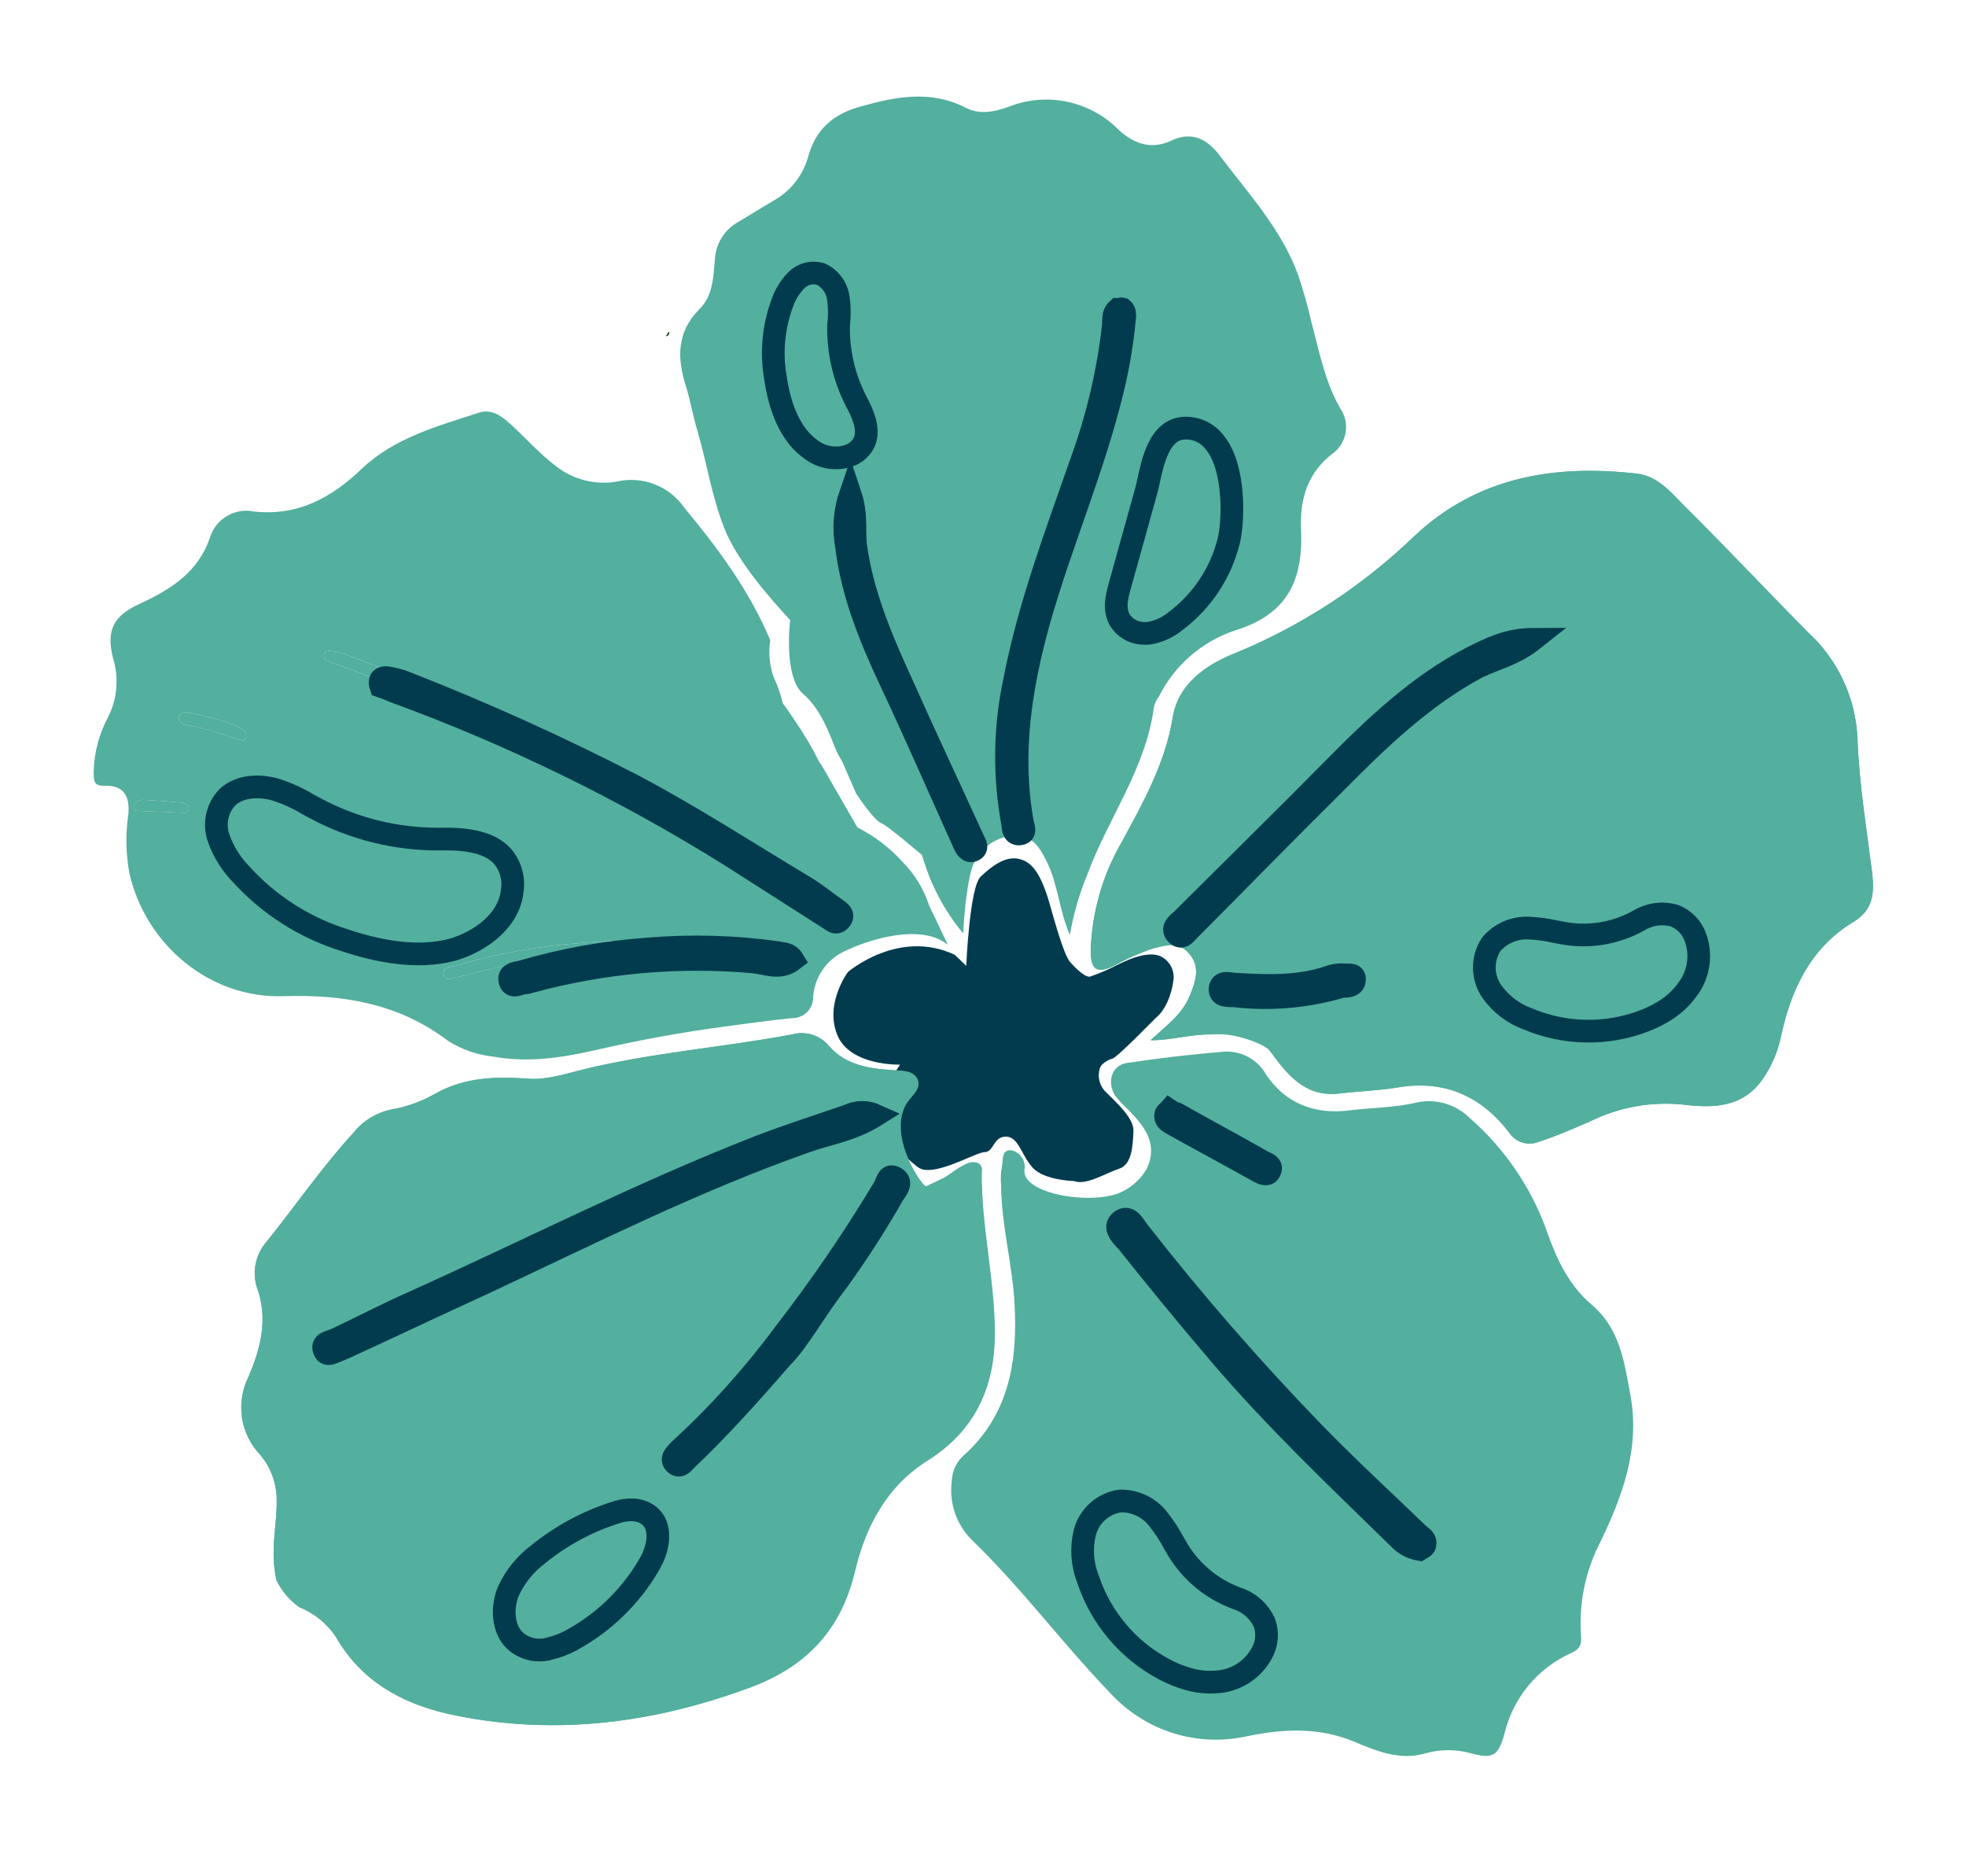 <svg width="65" height="62" viewBox="0 0 65 62" fill="none" xmlns="http://www.w3.org/2000/svg">
<g clip-path="url(#clip0_15439_89746)">
<path d="M31.946 31.925C31.946 31.925 32.056 29.328 32.422 28.978C32.787 28.628 33.229 28.304 33.656 28.384C34.083 28.464 34.407 28.806 34.727 29.956C35.048 31.105 35.241 31.634 35.373 31.79C35.505 31.946 35.867 32.319 36.039 32.281C36.321 32.185 36.595 32.07 36.86 31.934C37.076 31.832 37.972 31.34 38.443 31.65C38.576 31.731 38.68 31.852 38.741 31.994C38.803 32.137 38.819 32.295 38.788 32.448C38.788 32.448 38.699 33.269 38.185 33.673C38.185 33.673 36.94 34.949 36.787 34.989C36.634 35.029 36.396 35.168 36.36 35.32C36.318 35.46 36.316 35.609 36.355 35.749C36.394 35.89 36.472 36.017 36.581 36.115C36.904 36.438 37.501 36.966 37.475 37.401C37.448 37.836 37.443 38.486 36.998 38.633C36.554 38.779 35.911 39.191 35.513 39.04C35.513 39.04 34.544 39.017 34.157 38.612C33.771 38.207 33.683 37.568 33.257 37.57C32.831 37.572 32.866 38.078 32.551 38.084C32.236 38.091 30.859 38.941 30.359 38.588C29.86 38.235 28.613 36.919 29.178 36.054L29.759 35.191C29.759 35.191 28.099 35.246 27.679 34.202C27.259 33.157 28.037 32.127 28.037 32.127C28.037 32.127 29.713 30.685 31.567 31.561L31.946 31.925Z" fill="#023B4E"/>
<path d="M17.045 40.565C17.759 40.467 18.836 39.967 19.978 39.637C21.057 39.292 22.117 38.89 23.154 38.432C23.322 38.366 23.68 38.317 23.543 38.033C23.406 37.748 23.22 38.003 23.051 38.069C21.251 38.816 19.408 39.455 17.532 39.984C15.867 40.465 14.167 40.809 12.446 41.014C12.283 41.026 12.035 41.058 12.094 41.308C12.13 41.501 12.326 41.438 12.492 41.398C14.023 41.199 15.543 40.921 17.045 40.565ZM28.516 37.672C28.215 37.614 27.904 37.663 27.635 37.809C26.72 38.324 25.78 38.809 24.89 39.352C21.327 41.528 18.028 44.08 14.56 46.4C13.75 46.951 12.994 47.507 12.208 48.088C12.064 48.184 11.758 48.264 11.927 48.497C12.095 48.73 12.281 48.475 12.426 48.38C12.455 48.355 12.511 48.333 12.541 48.309C13.96 47.324 15.382 46.312 16.801 45.327C19.934 43.113 23.02 40.812 26.367 38.917C27.05 38.544 27.806 38.287 28.516 37.672ZM32.272 38.424C32.303 38.43 32.334 38.442 32.361 38.46C32.387 38.478 32.41 38.501 32.428 38.528C32.446 38.555 32.458 38.585 32.464 38.617C32.47 38.649 32.469 38.682 32.462 38.713C32.434 40.505 32.895 42.287 32.893 44.082C32.892 45.876 32.218 47.309 30.664 48.282C29.311 49.137 28.62 50.46 28.267 51.95C27.783 53.973 26.562 55.166 24.656 55.834C21.429 57.007 18.139 57.386 14.789 56.644C13.248 56.285 11.933 55.54 11.115 54.105C10.819 53.663 10.396 53.321 9.903 53.124C9.581 52.896 9.32 52.592 9.143 52.239C8.911 51.212 9.176 50.393 9.148 49.521C9.134 48.993 8.941 48.486 8.601 48.084C8.281 47.748 8.072 47.322 8.003 46.864C7.933 46.405 8.006 45.936 8.212 45.52C8.626 44.552 8.879 43.569 8.486 42.527C8.414 42.281 8.403 42.021 8.454 41.77C8.506 41.519 8.618 41.284 8.78 41.086C9.76 39.87 10.636 38.591 11.691 37.437C12.022 37.026 12.491 36.75 13.01 36.661C13.504 36.566 13.979 36.389 14.415 36.137C15.386 35.6 16.391 35.584 17.443 35.653C18.035 35.707 18.622 35.516 19.177 35.377C21.482 34.799 23.83 34.633 26.175 34.195C26.397 34.131 26.633 34.133 26.853 34.202C27.073 34.27 27.269 34.402 27.415 34.581C27.955 35.201 28.73 35.327 29.513 35.371C29.836 35.401 30.19 35.379 30.327 35.663C30.464 35.947 30.2 36.168 30.045 36.371C29.303 37.364 28.64 38.391 27.492 39.074C26.029 39.946 24.981 41.318 23.987 42.695C22.148 45.3 20.539 48.062 18.802 50.731C18.739 50.834 18.673 50.964 18.609 51.066C18.545 51.169 18.482 51.272 18.609 51.365C18.736 51.459 18.853 51.361 18.944 51.26L19.98 49.724C21.089 47.977 22.147 46.197 23.281 44.48C24.606 42.453 26.031 40.517 28.084 39.128C28.317 38.962 28.566 38.821 28.828 38.707C29.009 38.652 29.201 38.642 29.386 38.678C29.572 38.714 29.746 38.794 29.894 38.913C30.148 39.099 29.847 39.425 29.744 39.661C28.7 42.057 27.899 44.552 27.353 47.109C27.343 47.217 27.307 47.322 27.297 47.43C27.282 47.592 27.265 47.781 27.424 47.822C27.637 47.869 27.629 47.651 27.669 47.518C27.919 46.563 28.115 45.602 28.366 44.646C28.854 42.843 29.486 41.082 30.258 39.382M4.424 26.712C4.448 26.742 4.47 26.798 4.497 26.801L6.119 26.867C6.147 26.858 6.173 26.841 6.194 26.82C6.215 26.798 6.23 26.771 6.239 26.742C6.251 26.608 6.121 26.541 6.014 26.532C5.583 26.492 5.153 26.453 4.693 26.438C4.586 26.455 4.417 26.494 4.424 26.712ZM8.072 24.491C8.104 24.439 8.163 24.39 8.141 24.334C8.156 24.172 8.026 24.106 7.923 24.042C7.38 23.816 6.812 23.654 6.231 23.561C6.072 23.519 5.96 23.563 5.918 23.723C5.877 23.882 6.035 23.924 6.167 23.963C6.745 24.069 7.312 24.23 7.86 24.444C7.933 24.448 8.004 24.464 8.072 24.491ZM24.032 31.498C23.891 31.267 23.698 31.304 23.536 31.289C22.111 31.085 20.668 31.044 19.234 31.168C17.813 31.268 16.408 31.522 15.041 31.926C14.875 31.965 14.631 31.97 14.665 32.19C14.718 32.494 14.98 32.301 15.144 32.288C15.198 32.293 15.283 32.247 15.337 32.252C17.738 31.582 20.241 31.36 22.721 31.596C23.125 31.632 23.591 31.871 24.032 31.498ZM10.733 21.798C10.875 21.872 11.024 21.931 11.178 21.974C15.048 23.39 18.764 25.196 22.268 27.367C23.372 28.039 24.446 28.763 25.548 29.462C25.678 29.528 25.824 29.704 25.949 29.526C26.074 29.347 25.893 29.248 25.793 29.158C25.436 28.908 25.082 28.631 24.722 28.407C22.845 27.284 21.002 26.082 19.061 25.061C16.634 23.797 14.138 22.669 11.584 21.685C11.38 21.604 11.166 21.548 10.948 21.518C10.814 21.506 10.648 21.545 10.733 21.798ZM31.34 31.234C30.458 30.501 28.712 31.056 27.916 31.446C27.625 31.582 27.376 31.794 27.195 32.059C27.013 32.325 26.905 32.634 26.883 32.955C26.885 33.047 26.869 33.138 26.835 33.223C26.801 33.308 26.751 33.385 26.687 33.45C26.623 33.516 26.546 33.567 26.462 33.602C26.377 33.637 26.287 33.654 26.195 33.654C25.483 33.724 24.769 33.822 24.055 33.92C22.573 34.11 21.11 34.384 19.669 34.715C18.561 34.967 17.433 35.135 16.286 34.922C15.763 34.864 15.26 34.687 14.814 34.406C13.191 33.17 11.348 32.865 9.362 32.928C6.94 33.006 4.824 31.235 4.28 28.874C4.159 28.227 4.146 27.564 4.243 26.913C4.295 26.347 4.114 25.95 3.461 25.972C3.079 25.991 3.099 25.775 3.097 25.503C3.113 24.862 3.282 24.235 3.59 23.672C3.88 23.075 3.933 22.39 3.738 21.756C3.499 20.809 3.759 20.344 4.664 19.937C5.684 19.46 6.578 18.889 6.955 17.727C7.055 17.44 7.254 17.199 7.518 17.048C7.781 16.897 8.09 16.847 8.387 16.907C9.837 17.067 10.95 16.462 11.961 15.494C13.031 14.477 14.45 14.09 15.82 13.645C16.267 13.495 16.595 13.77 16.871 14.013C17.372 14.467 17.839 14.999 18.372 15.401C18.656 15.627 18.985 15.789 19.337 15.878C19.689 15.966 20.056 15.979 20.413 15.914C20.823 15.823 21.251 15.856 21.642 16.008C22.034 16.16 22.372 16.424 22.614 16.768C23.738 18.122 24.776 19.522 25.467 21.162C25.418 21.103 25.489 21.218 25.467 21.162C25.403 21.567 25.44 21.981 25.573 22.368C25.705 22.648 25.808 22.94 25.879 23.241C26.983 24.786 27.005 25.128 27.154 25.278L28.348 27.35C28.905 27.632 29.406 28.013 29.827 28.475C30.236 28.883 30.541 29.382 30.719 29.932L31.34 31.234ZM44.738 20.153C44.37 21.506 43.694 22.667 42.967 23.797C42.905 23.873 42.839 24.003 42.969 24.069C43.15 24.167 43.245 24.013 43.338 23.885C43.941 22.934 44.572 21.959 44.916 20.876C44.962 20.663 45.095 20.403 44.738 20.153ZM59.657 26.684C59.798 26.615 60.041 26.637 59.98 26.414C59.941 26.248 59.747 26.284 59.586 26.27C57.879 26.249 56.247 26.589 54.594 26.873C54.457 26.888 54.315 26.956 54.327 27.12C54.358 27.368 54.559 27.25 54.669 27.233C55.63 27.104 56.567 26.945 57.504 26.786C58.218 26.698 58.938 26.664 59.657 26.684ZM58.617 23.218L56.173 24.136C54.98 24.619 53.823 25.185 52.709 25.831C52.565 25.926 52.283 26.036 52.425 26.267C52.566 26.497 52.726 26.24 52.867 26.171C53.465 25.872 54.013 25.515 54.605 25.27C56.354 24.533 58.026 23.462 60.024 23.564C60.131 23.573 60.271 23.532 60.281 23.424C60.295 23.262 60.163 23.223 60.031 23.184C59.565 23.075 59.078 23.087 58.617 23.218ZM51.9 21.624C51.189 21.642 50.496 21.851 49.892 22.228C48.152 23.157 46.728 24.494 45.354 25.864C43.68 27.56 41.981 29.226 40.28 30.919C40.131 31.068 39.928 31.213 40.155 31.397C40.331 31.549 40.463 31.289 40.581 31.191C42.164 29.596 43.751 27.974 45.361 26.381C46.796 24.936 48.255 23.52 50.08 22.545C50.621 22.268 51.254 22.168 51.9 21.624ZM38.04 34.384C38.544 33.914 39.094 33.529 39.342 32.899C39.519 32.453 39.697 31.98 39.331 31.539C38.964 31.098 38.544 31.249 38.128 31.347C37.688 31.496 37.262 31.685 36.855 31.91C36.258 32.209 36.056 32.055 36.061 31.403C36.102 30.164 36.445 28.953 37.062 27.878C37.779 26.557 38.524 25.239 38.772 23.712C38.954 22.614 39.852 21.989 40.782 21.612C43 20.708 45.026 19.39 46.753 17.727C48.831 15.769 51.365 15.349 54.077 15.651C54.804 15.718 55.241 16.274 55.688 16.723C57.081 18.101 58.415 19.529 59.781 20.904C60.271 21.355 60.667 21.898 60.947 22.502C61.227 23.106 61.385 23.759 61.412 24.425C61.467 25.898 61.711 27.389 61.9 28.874C61.973 29.56 61.924 30.1 61.236 30.499C59.856 31.351 59.217 32.707 58.885 34.253C58.781 34.75 58.581 35.221 58.297 35.64C57.638 36.613 56.66 36.632 55.667 36.514C54.617 36.402 53.557 36.587 52.607 37.05C52.042 37.297 51.477 37.545 50.889 37.736C50.713 37.812 50.515 37.822 50.331 37.765C50.148 37.709 49.99 37.589 49.887 37.426C48.966 36.227 47.741 35.68 46.197 35.947C45.564 36.052 44.884 36.071 44.253 36.149C43.13 36.264 42.549 35.504 41.994 34.746C41.826 34.513 41.968 34.445 42.163 34.381C42.699 34.158 43.21 33.906 43.741 33.737C47.31 32.677 50.914 32.137 54.65 32.506C55.108 32.548 55.563 32.617 56.02 32.659C56.154 32.671 56.409 32.857 56.436 32.561C56.456 32.345 56.243 32.298 56.054 32.281C54.599 32.071 53.128 31.982 51.657 32.015C49.091 32.072 46.544 32.48 44.087 33.225C43.427 33.375 42.793 33.619 42.203 33.95C41.513 34.376 40.804 34.121 40.092 34.191C39.358 34.179 38.715 34.392 38.04 34.384Z" fill="#53AF9E"/>
<path d="M22.02 11.112L22.116 10.959C22.122 10.975 22.124 10.992 22.123 11.01C22.121 11.027 22.115 11.044 22.106 11.059C22.097 11.074 22.084 11.087 22.07 11.096C22.055 11.105 22.038 11.111 22.02 11.112Z" fill="#1C421D"/>
<path d="M36.848 8.887C36.884 8.802 36.91 8.713 36.926 8.622C37.291 7.596 37.63 6.566 37.997 5.512C38.037 5.38 38.056 5.164 38.267 5.238C38.426 5.28 38.381 5.466 38.345 5.571C37.977 6.625 37.636 7.681 37.268 8.735C37.229 8.868 37.139 8.968 37.004 8.956C36.97 9.002 36.921 8.943 36.848 8.887Z" fill="#F16402"/>
<path d="M17.046 40.565C17.76 40.467 18.837 39.967 19.979 39.637C21.058 39.292 22.119 38.89 23.155 38.432C23.324 38.366 23.681 38.317 23.544 38.033C23.407 37.748 23.221 38.003 23.053 38.069C21.252 38.816 19.409 39.456 17.533 39.984C15.869 40.465 14.168 40.81 12.448 41.014C12.284 41.026 12.037 41.058 12.095 41.308C12.132 41.502 12.328 41.438 12.494 41.399C14.025 41.2 15.544 40.921 17.046 40.565Z" fill="#FC9653"/>
<path d="M28.517 37.672C28.216 37.614 27.905 37.663 27.636 37.809C26.721 38.323 25.782 38.808 24.891 39.352C21.328 41.527 18.029 44.08 14.562 46.4C13.752 46.951 12.995 47.507 12.21 48.088C12.065 48.183 11.76 48.264 11.928 48.497C12.097 48.73 12.283 48.475 12.427 48.38C12.457 48.355 12.513 48.333 12.542 48.309C13.962 47.324 15.383 46.312 16.803 45.327C19.935 43.113 23.021 40.812 26.369 38.916C27.051 38.544 27.807 38.287 28.517 37.672Z" fill="#FC9653"/>
<path d="M4.424 26.712C4.449 26.742 4.471 26.798 4.498 26.801L6.119 26.868C6.148 26.858 6.173 26.841 6.194 26.82C6.215 26.798 6.231 26.771 6.239 26.743C6.252 26.608 6.122 26.542 6.014 26.532C5.584 26.492 5.154 26.453 4.694 26.438C4.586 26.455 4.417 26.494 4.424 26.712Z" fill="#53AF9E"/>
<path d="M8.073 24.491C8.105 24.44 8.163 24.391 8.141 24.334C8.156 24.172 8.027 24.106 7.924 24.043C7.381 23.816 6.813 23.655 6.232 23.561C6.073 23.52 5.96 23.564 5.919 23.723C5.877 23.882 6.036 23.924 6.168 23.963C6.746 24.07 7.312 24.231 7.86 24.444C7.933 24.448 8.005 24.464 8.073 24.491Z" fill="#53AF9E"/>
<path d="M24.034 31.498C23.892 31.268 23.699 31.305 23.538 31.29C22.113 31.086 20.67 31.045 19.236 31.168C17.815 31.268 16.409 31.522 15.043 31.926C14.877 31.965 14.632 31.97 14.666 32.191C14.72 32.495 14.982 32.301 15.146 32.289C15.199 32.294 15.285 32.247 15.339 32.252C17.74 31.583 20.243 31.361 22.723 31.596C23.127 31.633 23.593 31.871 24.034 31.498Z" fill="#53AF9E"/>
<path d="M10.735 21.798C10.876 21.872 11.025 21.931 11.18 21.974C15.05 23.39 18.765 25.196 22.269 27.367C23.374 28.039 24.447 28.763 25.55 29.462C25.679 29.528 25.826 29.704 25.951 29.526C26.076 29.347 25.895 29.248 25.794 29.158C25.438 28.908 25.083 28.631 24.724 28.407C22.846 27.284 21.003 26.082 19.062 25.061C16.635 23.797 14.139 22.669 11.586 21.686C11.382 21.604 11.168 21.548 10.95 21.518C10.816 21.506 10.649 21.545 10.735 21.798Z" fill="#53AF9E"/>
<path d="M44.739 20.153C44.371 21.506 43.695 22.668 42.968 23.798C42.907 23.873 42.84 24.003 42.97 24.07C43.151 24.168 43.246 24.013 43.34 23.886C43.942 22.935 44.574 21.96 44.917 20.877C44.964 20.663 45.096 20.404 44.739 20.153Z" fill="#FC9653"/>
<path d="M59.657 26.685C59.799 26.616 60.041 26.638 59.98 26.415C59.941 26.248 59.748 26.285 59.586 26.27C57.879 26.25 56.247 26.59 54.594 26.874C54.457 26.888 54.315 26.957 54.327 27.121C54.359 27.369 54.559 27.251 54.669 27.234C55.631 27.105 56.568 26.946 57.504 26.787C58.218 26.699 58.938 26.665 59.657 26.685Z" fill="#FC9653"/>
<path d="M58.618 23.218L56.174 24.136C54.981 24.619 53.823 25.185 52.709 25.831C52.565 25.926 52.284 26.037 52.425 26.267C52.567 26.498 52.726 26.24 52.868 26.172C53.465 25.873 54.013 25.515 54.605 25.27C56.355 24.533 58.026 23.463 60.024 23.564C60.132 23.574 60.271 23.532 60.281 23.424C60.296 23.263 60.164 23.224 60.032 23.184C59.565 23.076 59.079 23.087 58.618 23.218Z" fill="#FC9653"/>
<path d="M51.901 21.625C51.19 21.643 50.496 21.852 49.892 22.229C48.153 23.157 46.728 24.495 45.355 25.865C43.681 27.561 41.982 29.227 40.281 30.92C40.131 31.069 39.928 31.214 40.156 31.398C40.331 31.55 40.464 31.29 40.581 31.192C42.165 29.597 43.751 27.975 45.362 26.382C46.796 24.936 48.255 23.52 50.08 22.546C50.621 22.269 51.254 22.169 51.901 21.625Z" fill="#FC9653"/>
<path d="M38.041 34.384C38.545 33.914 39.096 33.529 39.343 32.899C39.52 32.453 39.699 31.98 39.332 31.539C38.965 31.098 38.545 31.249 38.129 31.347C37.689 31.496 37.263 31.685 36.856 31.91C36.26 32.209 36.057 32.055 36.062 31.403C36.102 30.164 36.446 28.953 37.063 27.878C37.781 26.557 38.525 25.239 38.773 23.712C38.955 22.614 39.853 21.989 40.783 21.612C43.001 20.708 45.027 19.39 46.754 17.727C48.832 15.769 51.366 15.349 54.078 15.651C54.805 15.718 55.242 16.274 55.689 16.723C57.082 18.101 58.416 19.529 59.782 20.904C60.272 21.355 60.668 21.898 60.948 22.502C61.228 23.106 61.386 23.759 61.413 24.425C61.468 25.898 61.712 27.389 61.901 28.874C61.974 29.561 61.925 30.1 61.237 30.499C59.857 31.351 59.218 32.707 58.886 34.253C58.782 34.75 58.583 35.221 58.298 35.64C57.639 36.613 56.661 36.633 55.668 36.514C54.618 36.402 53.558 36.587 52.608 37.05C52.043 37.297 51.478 37.545 50.89 37.736C50.714 37.812 50.516 37.822 50.332 37.765C50.149 37.709 49.991 37.589 49.888 37.426C48.967 36.227 47.742 35.68 46.199 35.947C45.565 36.052 44.885 36.071 44.254 36.149C43.131 36.264 42.55 35.504 41.995 34.746C41.827 34.513 40.805 34.121 40.093 34.191C39.359 34.179 38.715 34.392 38.041 34.384Z" fill="#53AF9E"/>
<path d="M22.02 11.112L22.116 10.959C22.122 10.975 22.124 10.992 22.123 11.01C22.121 11.027 22.115 11.044 22.106 11.059C22.097 11.074 22.084 11.087 22.07 11.096C22.055 11.105 22.038 11.111 22.02 11.112Z" fill="#1C421D"/>
<path d="M45.7 47.294C45.493 47.287 45.297 47.2 45.152 47.053C43.416 45.827 41.743 44.512 40.141 43.115C39.264 42.327 38.389 41.513 37.541 40.702C37.416 40.581 37.135 40.392 37.314 40.218C37.493 40.045 37.659 40.304 37.783 40.425C39.355 41.958 41.006 43.407 42.73 44.765C43.666 45.504 44.661 46.193 45.627 46.907C45.702 46.968 45.832 47.034 45.822 47.142C45.812 47.25 45.731 47.242 45.7 47.294Z" fill="#F16402"/>
<path d="M52.212 51.722C51.66 51.237 51.337 50.609 50.986 50.006C50.974 49.986 50.968 49.964 50.968 49.941C50.967 49.918 50.972 49.896 50.981 49.875C50.991 49.855 51.006 49.837 51.024 49.824C51.042 49.81 51.064 49.801 51.086 49.798C51.117 49.787 51.15 49.783 51.182 49.786C51.215 49.789 51.246 49.799 51.274 49.815C51.656 50.394 52.09 50.977 52.212 51.722Z" fill="#F16402"/>
<path d="M50.715 52.075C50.791 52.136 50.896 52.173 50.942 52.259L51.727 53.473C51.773 53.559 51.844 53.674 51.726 53.772C51.707 53.785 51.686 53.794 51.664 53.798C51.642 53.803 51.618 53.803 51.596 53.798C51.574 53.794 51.553 53.784 51.534 53.772C51.515 53.758 51.499 53.742 51.487 53.723C51.129 53.302 50.817 52.845 50.553 52.359C50.512 52.247 50.546 52.141 50.715 52.075Z" fill="#F16402"/>
<path d="M48.947 54.523C48.927 54.44 48.883 54.327 48.993 54.31C49.036 54.303 49.08 54.306 49.121 54.319C49.162 54.332 49.2 54.355 49.23 54.386C49.481 54.69 49.79 54.94 50.14 55.122C50.215 55.183 50.345 55.249 50.252 55.377C50.224 55.406 50.188 55.427 50.149 55.438C50.11 55.449 50.068 55.449 50.029 55.438C49.579 55.259 49.199 54.938 48.947 54.523Z" fill="#F16402"/>
<path d="M42.142 9.392C42.196 9.397 42.277 9.405 42.301 9.434C42.399 9.552 42.333 9.682 42.294 9.814C41.988 10.683 41.603 11.521 41.142 12.319C39.712 14.907 37.846 17.21 36.34 19.736C35.056 21.903 34.064 24.15 33.913 26.692C33.901 26.827 34.01 27.109 33.69 27.052C33.45 27.003 33.553 26.768 33.541 26.604C33.642 24.865 34.102 23.167 34.893 21.616C36.13 19.065 37.805 16.771 39.401 14.443C40.386 13.043 41.199 11.529 41.822 9.934C41.925 9.726 41.915 9.507 42.142 9.392Z" fill="#F16402"/>
<path d="M25.447 9.55C25.434 9.386 25.268 9.126 25.52 9.04C25.772 8.954 25.718 9.249 25.814 9.393C26.561 10.712 27.284 12.002 28.031 13.321C28.099 13.463 28.302 13.618 28.099 13.762C27.896 13.907 27.806 13.708 27.735 13.593C26.985 12.301 26.26 11.038 25.51 9.746C25.484 9.682 25.462 9.617 25.447 9.55Z" fill="#FC9653"/>
<path d="M34.58 4.601C34.85 5.773 34.896 6.986 34.714 8.175C34.696 8.364 34.696 8.663 34.481 8.643C34.185 8.616 34.295 8.3 34.339 8.114C34.465 7.038 34.561 5.986 34.252 4.925C34.219 4.772 34.215 4.615 34.24 4.461C34.25 4.354 34.213 4.16 34.401 4.177C34.536 4.184 34.58 4.297 34.58 4.601Z" fill="#F16402"/>
<path d="M36.848 8.887C36.884 8.802 36.91 8.713 36.926 8.622C37.291 7.596 37.63 6.566 37.997 5.512C38.037 5.38 38.056 5.164 38.267 5.238C38.426 5.28 38.381 5.466 38.345 5.571C37.977 6.625 37.636 7.681 37.268 8.735C37.229 8.868 37.139 8.968 37.004 8.956C36.97 9.002 36.921 8.943 36.848 8.887Z" fill="#F16402"/>
<path d="M34.616 28.497C34.982 29.237 35.013 30.083 35.372 30.904C35.493 30.204 35.692 29.52 35.966 28.865C36.65 27.024 37.884 25.397 38.149 23.382C38.178 23.25 38.236 23.125 38.319 23.017C38.831 21.999 39.719 21.222 40.795 20.851C42.664 20.288 43.101 19.078 43.012 17.384C42.988 16.457 43.255 15.612 44.043 15.004C44.276 14.841 44.435 14.592 44.486 14.311C44.538 14.031 44.476 13.742 44.316 13.507C43.801 12.617 43.62 11.621 43.357 10.646C43.236 10.107 43.085 9.576 42.906 9.054C42.34 7.534 41.252 6.375 40.309 5.119C39.897 4.592 39.405 4.33 38.725 4.648C38.101 4.944 37.519 4.782 36.994 4.299C36.529 3.826 35.935 3.501 35.286 3.364C34.638 3.227 33.964 3.285 33.348 3.53C32.871 3.704 32.374 3.795 31.934 3.564C30.768 2.968 29.635 3.191 28.466 3.518C27.549 3.761 26.959 4.278 26.711 5.207C26.547 5.78 26.172 6.27 25.663 6.579L24.371 7.358C24.162 7.481 23.986 7.653 23.859 7.859C23.731 8.065 23.655 8.299 23.639 8.541C23.584 9.135 23.581 9.76 23.134 10.208C22.358 10.98 22.386 11.852 22.681 12.777C22.828 13.252 22.915 13.777 23.062 14.253C23.371 15.314 23.539 16.444 23.959 17.489C24.379 18.533 25.385 19.696 26.125 20.498C26.125 20.498 25.888 22.38 26.563 22.947C27.238 23.515 27.541 24.619 27.691 24.905L27.855 25.191L28.303 26.225C28.303 26.225 28.88 27.115 29.15 27.219C29.375 27.307 30.385 28.191 30.485 28.26C30.75 29.211 31.213 30.095 31.845 30.853C31.872 30.257 31.984 29.003 32.188 28.56C32.302 28.295 32.487 28.067 32.722 27.901C32.958 27.736 33.234 27.639 33.522 27.622C34.103 27.58 34.364 27.984 34.616 28.497Z" fill="#53AF9E"/>
<path d="M9.141 52.239C8.91 51.212 9.175 50.394 9.146 49.521C9.133 48.993 8.94 48.486 8.6 48.084C8.28 47.749 8.071 47.323 8.001 46.864C7.932 46.405 8.005 45.936 8.21 45.52C8.624 44.552 8.877 43.569 8.484 42.527C8.412 42.281 8.401 42.021 8.453 41.77C8.504 41.519 8.616 41.284 8.779 41.086C9.758 39.871 10.635 38.592 11.69 37.437C12.021 37.026 12.49 36.75 13.009 36.661C13.503 36.567 13.978 36.39 14.413 36.137C15.385 35.601 16.39 35.584 17.441 35.653C18.033 35.707 18.62 35.516 19.176 35.377C21.48 34.799 23.828 34.633 26.174 34.196C26.396 34.131 26.631 34.134 26.852 34.202C27.072 34.271 27.267 34.402 27.414 34.581C27.954 35.201 28.729 35.327 29.512 35.371C29.834 35.401 30.189 35.379 30.326 35.663C30.462 35.948 30.198 36.168 30.044 36.371C29.302 37.364 30.344 39.02 30.598 39.206C30.852 39.393 31.807 38.3 32.257 38.423C32.289 38.429 32.319 38.441 32.346 38.459C32.373 38.477 32.396 38.5 32.413 38.527C32.431 38.554 32.443 38.584 32.449 38.616C32.455 38.648 32.454 38.681 32.447 38.712C32.419 40.504 32.88 42.286 32.878 44.081C32.877 45.875 32.203 47.309 30.649 48.281C29.296 49.136 28.605 50.459 28.252 51.949C27.768 53.971 26.547 55.165 24.641 55.833C21.414 57.006 18.124 57.385 14.774 56.643C13.234 56.284 11.918 55.539 11.1 54.104C10.804 53.662 10.382 53.32 9.888 53.123C9.571 52.894 9.315 52.59 9.141 52.239Z" fill="#53AF9E"/>
<path d="M53.895 46.065C53.696 44.986 53.55 43.912 52.618 43.12C51.863 42.48 51.456 41.6 51.133 40.673C50.617 39.239 49.745 37.962 48.598 36.961C48.37 36.733 48.088 36.566 47.779 36.476C47.469 36.386 47.142 36.375 46.828 36.445C46.079 36.622 45.348 36.609 44.607 36.704C43.481 36.846 42.511 36.485 41.866 35.529C41.722 35.27 41.506 35.06 41.243 34.924C40.98 34.789 40.683 34.735 40.389 34.769C39.35 34.855 38.309 34.977 37.263 35.135C36.769 35.199 36.583 35.752 36.866 36.213C37 36.385 37.149 36.544 37.311 36.689C37.831 37.226 38.296 37.785 37.921 38.621C37.74 38.939 37.471 39.197 37.147 39.366C36.232 39.88 33.664 39.482 33.88 38.605C33.887 38.472 33.847 38.341 33.768 38.234C33.688 38.128 33.574 38.052 33.446 38.021C33.096 37.989 33.171 38.349 33.125 38.562C33.089 38.759 33.079 38.959 33.097 39.158C33.108 40.519 33.479 41.803 33.546 43.142C33.645 45.027 33.348 46.794 31.843 48.124C31.618 48.335 31.485 48.625 31.47 48.933C31.419 49.296 31.454 49.666 31.574 50.012C31.693 50.359 31.892 50.672 32.156 50.926C33.8 52.517 35.151 54.354 36.737 55.995C37.302 56.602 38.016 57.05 38.807 57.294C39.599 57.539 40.441 57.57 41.249 57.386C42.437 57.142 43.609 57.086 44.785 57.574C45.516 57.886 46.301 58.202 47.138 57.953C47.626 57.817 48.142 57.817 48.629 57.953C49.37 58.157 49.544 58.037 49.75 57.267C49.893 56.692 50.165 56.156 50.545 55.701C50.925 55.246 51.404 54.883 51.944 54.641C52.255 54.506 52.296 54.346 52.27 54.045C52.2 53.013 52.406 51.98 52.869 51.055C53.636 49.488 54.246 47.858 53.895 46.065Z" fill="#53AF9E"/>
<path d="M28.955 36.866C28.146 37.374 27.364 37.468 26.618 37.74C22.99 39.02 19.555 40.745 16.078 42.376C14.509 43.094 12.932 43.842 11.364 44.563C11.329 44.581 11.271 44.592 11.237 44.614C11.053 44.673 10.807 44.86 10.727 44.64C10.602 44.381 10.916 44.356 11.074 44.286C11.942 43.879 12.78 43.436 13.684 43.038C17.487 41.328 21.198 39.427 25.086 37.91C26.056 37.533 27.067 37.218 28.048 36.873C28.19 36.806 28.344 36.771 28.501 36.77C28.657 36.769 28.812 36.801 28.955 36.866Z" fill="#53AF9E" stroke="#023B4E" stroke-width="0.75" stroke-miterlimit="10"/>
<path d="M25.857 44.857C24.644 46.258 23.713 47.271 22.714 48.226C22.61 48.32 22.506 48.512 22.338 48.393C22.142 48.226 22.337 48.078 22.446 47.946C23.728 46.775 24.893 45.482 25.927 44.086C27.122 42.544 28.225 40.931 29.229 39.258C29.327 39.106 29.346 38.776 29.603 38.936C29.859 39.095 29.623 39.335 29.528 39.489C28.966 40.475 28.351 41.43 27.687 42.349C26.943 43.306 26.372 44.361 25.857 44.857Z" fill="#53AF9E" stroke="#023B4E" stroke-width="0.75" stroke-miterlimit="10"/>
<path d="M12.59 22.681C12.505 22.428 12.671 22.389 12.779 22.399C12.997 22.428 13.21 22.484 13.415 22.566C15.963 23.562 18.459 24.689 20.891 25.942C22.832 26.962 24.675 28.164 26.553 29.288C26.939 29.513 27.266 29.788 27.623 30.038C27.75 30.131 27.931 30.23 27.779 30.406C27.628 30.582 27.508 30.408 27.378 30.342C26.276 29.643 25.201 28.946 24.098 28.247C20.606 26.074 16.898 24.267 13.035 22.857C12.89 22.79 12.742 22.731 12.59 22.681Z" fill="#53AF9E" stroke="#023B4E" stroke-width="0.75" stroke-miterlimit="10"/>
<path d="M26.217 31.726C25.779 32.066 25.312 31.833 24.909 31.796C22.428 31.574 19.928 31.797 17.524 32.453C17.463 32.477 17.397 32.49 17.331 32.489C17.167 32.502 16.905 32.695 16.852 32.391C16.818 32.17 17.062 32.166 17.229 32.126C18.595 31.723 20.001 31.468 21.422 31.368C22.856 31.247 24.299 31.288 25.724 31.49C25.882 31.537 26.076 31.495 26.217 31.726Z" fill="#53AF9E" stroke="#023B4E" stroke-width="0.75" stroke-miterlimit="10"/>
<path d="M50.703 21.131C50.059 21.643 49.423 21.775 48.856 22.049C47.03 23.024 45.572 24.44 44.137 25.886C42.526 27.479 40.97 29.076 39.357 30.696C39.239 30.794 39.107 31.053 38.931 30.901C38.704 30.718 38.909 30.546 39.056 30.424C40.757 28.73 42.456 27.064 44.13 25.369C45.506 23.972 46.931 22.634 48.668 21.733C49.261 21.442 49.832 21.133 50.703 21.131Z" fill="#53AF9E" stroke="#023B4E" stroke-width="0.75" stroke-miterlimit="10"/>
<path d="M38.885 36.806C39.858 37.352 40.812 37.863 41.756 38.401C41.88 38.464 42.089 38.521 41.979 38.715C41.911 38.864 41.76 38.796 41.638 38.736C40.665 38.19 39.688 37.671 38.715 37.125C38.62 37.07 38.503 36.983 38.543 36.837C38.548 36.783 38.625 36.747 38.664 36.702C38.732 36.748 38.806 36.783 38.885 36.806Z" fill="#53AF9E" stroke="#023B4E" stroke-width="0.75" stroke-miterlimit="10"/>
<path d="M40.337 32.705C40.349 32.407 40.641 32.526 40.858 32.532C41.937 32.598 42.989 32.635 44.029 32.262C44.179 32.222 44.334 32.21 44.488 32.225C44.596 32.235 44.788 32.182 44.782 32.372C44.775 32.562 44.638 32.609 44.367 32.606C43.215 32.95 42.005 33.055 40.812 32.917C40.618 32.904 40.342 32.95 40.337 32.705Z" fill="#53AF9E" stroke="#023B4E" stroke-width="0.75" stroke-miterlimit="10"/>
<path d="M33.539 22.52C34.024 20.008 34.928 17.631 35.76 15.241C36.287 13.792 36.64 12.285 36.811 10.753C36.827 10.575 36.779 10.386 36.943 10.235C36.988 10.239 37.055 10.194 37.105 10.212C37.211 10.295 37.186 10.447 37.177 10.547C37.099 11.374 36.958 12.194 36.755 12.999C36.117 15.583 35.056 18.009 34.34 20.557C33.736 22.736 33.397 24.929 33.805 27.201C33.824 27.323 33.952 27.552 33.696 27.567C33.486 27.575 33.499 27.35 33.477 27.204C33.191 25.654 33.212 24.062 33.539 22.52Z" fill="#53AF9E" stroke="#023B4E" stroke-width="0.75" stroke-miterlimit="10"/>
<path d="M46.93 51.215C46.666 51.17 46.424 51.038 46.243 50.84C44.211 48.854 42.139 46.894 40.293 44.721C39.266 43.518 38.251 42.278 37.268 41.046C37.09 40.856 36.786 40.564 37.06 40.358C37.334 40.152 37.5 40.529 37.643 40.711C39.455 43.03 41.389 45.251 43.436 47.364C44.547 48.509 45.741 49.6 46.895 50.717C47.021 50.819 47.15 50.885 47.112 51.066C47.085 51.151 46.974 51.187 46.93 51.215Z" fill="#53AF9E" stroke="#023B4E" stroke-width="0.75" stroke-miterlimit="10"/>
<path d="M28.113 16.347C28.326 16.983 28.238 17.5 28.284 18.01C28.507 19.662 29.168 21.19 29.86 22.697C30.611 24.381 31.386 26.023 32.159 27.717C32.2 27.835 32.36 28.008 32.192 28.098C32.023 28.189 31.928 28.012 31.863 27.864C31.061 26.083 30.29 24.311 29.461 22.549C28.78 21.1 28.179 19.632 27.989 18.064C27.881 17.491 27.924 16.899 28.113 16.347Z" fill="#53AF9E" stroke="#023B4E" stroke-width="0.75" stroke-miterlimit="10"/>
<path d="M14.987 31.384C13.784 31.72 12.423 31.421 11.417 31.085C10.079 30.674 8.876 29.906 7.94 28.863C7.625 28.534 7.384 28.141 7.231 27.711C7.148 27.48 7.131 27.231 7.182 26.991C7.232 26.751 7.349 26.53 7.518 26.353C7.94 25.954 8.607 25.958 9.091 26.095C9.473 26.215 9.839 26.38 10.183 26.586C10.273 26.635 10.363 26.687 10.457 26.734C11.704 27.397 13.095 27.741 14.507 27.735C15.227 27.72 16.116 27.768 16.602 28.291C16.738 28.447 16.838 28.631 16.896 28.829C16.954 29.028 16.968 29.237 16.936 29.442C16.876 30.094 16.406 30.704 15.647 31.11C15.437 31.224 15.216 31.316 14.987 31.384Z" stroke="#023B4E" stroke-width="0.75" stroke-miterlimit="10"/>
<path d="M39.263 55.493C39 55.416 38.745 55.313 38.502 55.184C37.303 54.552 36.395 53.479 35.969 52.19C35.778 51.704 35.742 51.171 35.864 50.663C35.934 50.39 36.084 50.144 36.294 49.957C36.505 49.77 36.766 49.65 37.045 49.613C37.299 49.61 37.549 49.668 37.775 49.784C38.001 49.899 38.195 50.068 38.341 50.276C38.511 50.495 38.662 50.728 38.793 50.972C38.877 51.119 38.956 51.259 39.047 51.393C39.498 52.057 40.147 52.562 40.901 52.835C41.1 52.9 41.284 53.006 41.44 53.146C41.596 53.286 41.722 53.458 41.808 53.649C41.865 53.812 41.886 53.986 41.87 54.158C41.854 54.33 41.802 54.496 41.717 54.647C41.568 54.921 41.351 55.152 41.088 55.318C40.824 55.484 40.522 55.58 40.211 55.596C39.892 55.619 39.571 55.584 39.263 55.493Z" fill="#53AF9E" stroke="#023B4E" stroke-width="0.75" stroke-miterlimit="10"/>
<path d="M37.758 20.932C37.611 20.923 37.468 20.879 37.341 20.804C37.214 20.729 37.107 20.625 37.027 20.501C36.811 20.133 36.936 19.69 37.01 19.412L37.895 16.23C37.923 16.135 37.947 16.02 37.975 15.892C38.121 15.215 38.346 14.189 39.157 14.152C39.351 14.143 39.544 14.181 39.719 14.264C39.895 14.347 40.047 14.472 40.164 14.627C40.856 15.473 40.776 17.271 40.626 17.875C40.363 18.933 39.745 19.868 38.875 20.523C38.623 20.732 38.322 20.872 38 20.93C37.92 20.94 37.839 20.941 37.758 20.932Z" stroke="#023B4E" stroke-width="0.75" stroke-miterlimit="10"/>
<path d="M18.191 54.487C17.994 54.548 17.785 54.558 17.583 54.515C17.381 54.472 17.194 54.378 17.038 54.242C16.589 53.821 16.602 53.085 16.81 52.59C17.035 52.105 17.378 51.684 17.806 51.366C18.564 50.753 19.429 50.288 20.357 49.995C20.883 49.823 21.331 49.907 21.579 50.218C21.827 50.529 21.817 51.113 21.467 51.712C20.846 52.784 19.938 53.66 18.845 54.242C18.638 54.351 18.418 54.434 18.191 54.487Z" fill="#53AF9E" stroke="#023B4E" stroke-width="0.75" stroke-miterlimit="10"/>
<path d="M26.481 14.563C25.961 13.996 25.738 13.168 25.643 12.521C25.489 11.671 25.569 10.795 25.875 9.986C25.97 9.724 26.119 9.484 26.311 9.281C26.414 9.172 26.545 9.092 26.69 9.053C26.834 9.013 26.988 9.015 27.132 9.057C27.287 9.13 27.422 9.24 27.524 9.378C27.626 9.516 27.692 9.678 27.716 9.848C27.75 10.089 27.759 10.333 27.741 10.576C27.736 10.638 27.73 10.703 27.724 10.767C27.71 11.637 27.911 12.496 28.309 13.268C28.52 13.657 28.743 14.159 28.591 14.572C28.543 14.688 28.471 14.793 28.378 14.878C28.286 14.963 28.177 15.028 28.057 15.066C27.847 15.136 27.623 15.153 27.405 15.115C27.188 15.078 26.982 14.987 26.807 14.851C26.689 14.767 26.58 14.67 26.481 14.563Z" stroke="#023B4E" stroke-width="0.75" stroke-miterlimit="10"/>
<path d="M55.106 33.365C54.88 33.513 54.639 33.637 54.386 33.735C53.139 34.219 51.754 34.2 50.52 33.682C50.037 33.508 49.619 33.19 49.321 32.771C49.164 32.542 49.078 32.272 49.075 31.995C49.072 31.718 49.151 31.446 49.303 31.214C49.464 31.026 49.668 30.879 49.897 30.786C50.127 30.694 50.375 30.658 50.621 30.682C50.892 30.696 51.161 30.735 51.425 30.796C51.59 30.828 51.744 30.858 51.903 30.878C52.687 30.973 53.481 30.817 54.173 30.433C54.35 30.324 54.548 30.253 54.755 30.224C54.961 30.197 55.171 30.212 55.371 30.271C55.528 30.334 55.67 30.43 55.787 30.552C55.905 30.675 55.995 30.821 56.052 30.981C56.158 31.27 56.19 31.581 56.142 31.886C56.095 32.19 55.971 32.477 55.781 32.72C55.597 32.974 55.368 33.193 55.106 33.365Z" fill="#53AF9E" stroke="#023B4E" stroke-width="0.75" stroke-miterlimit="10"/>
</g>
<defs>
<clipPath id="clip0_15439_89746">
<rect width="59.701" height="56.045" fill="white" transform="translate(5.109) rotate(5.23)"/>
</clipPath>
</defs>
</svg>
